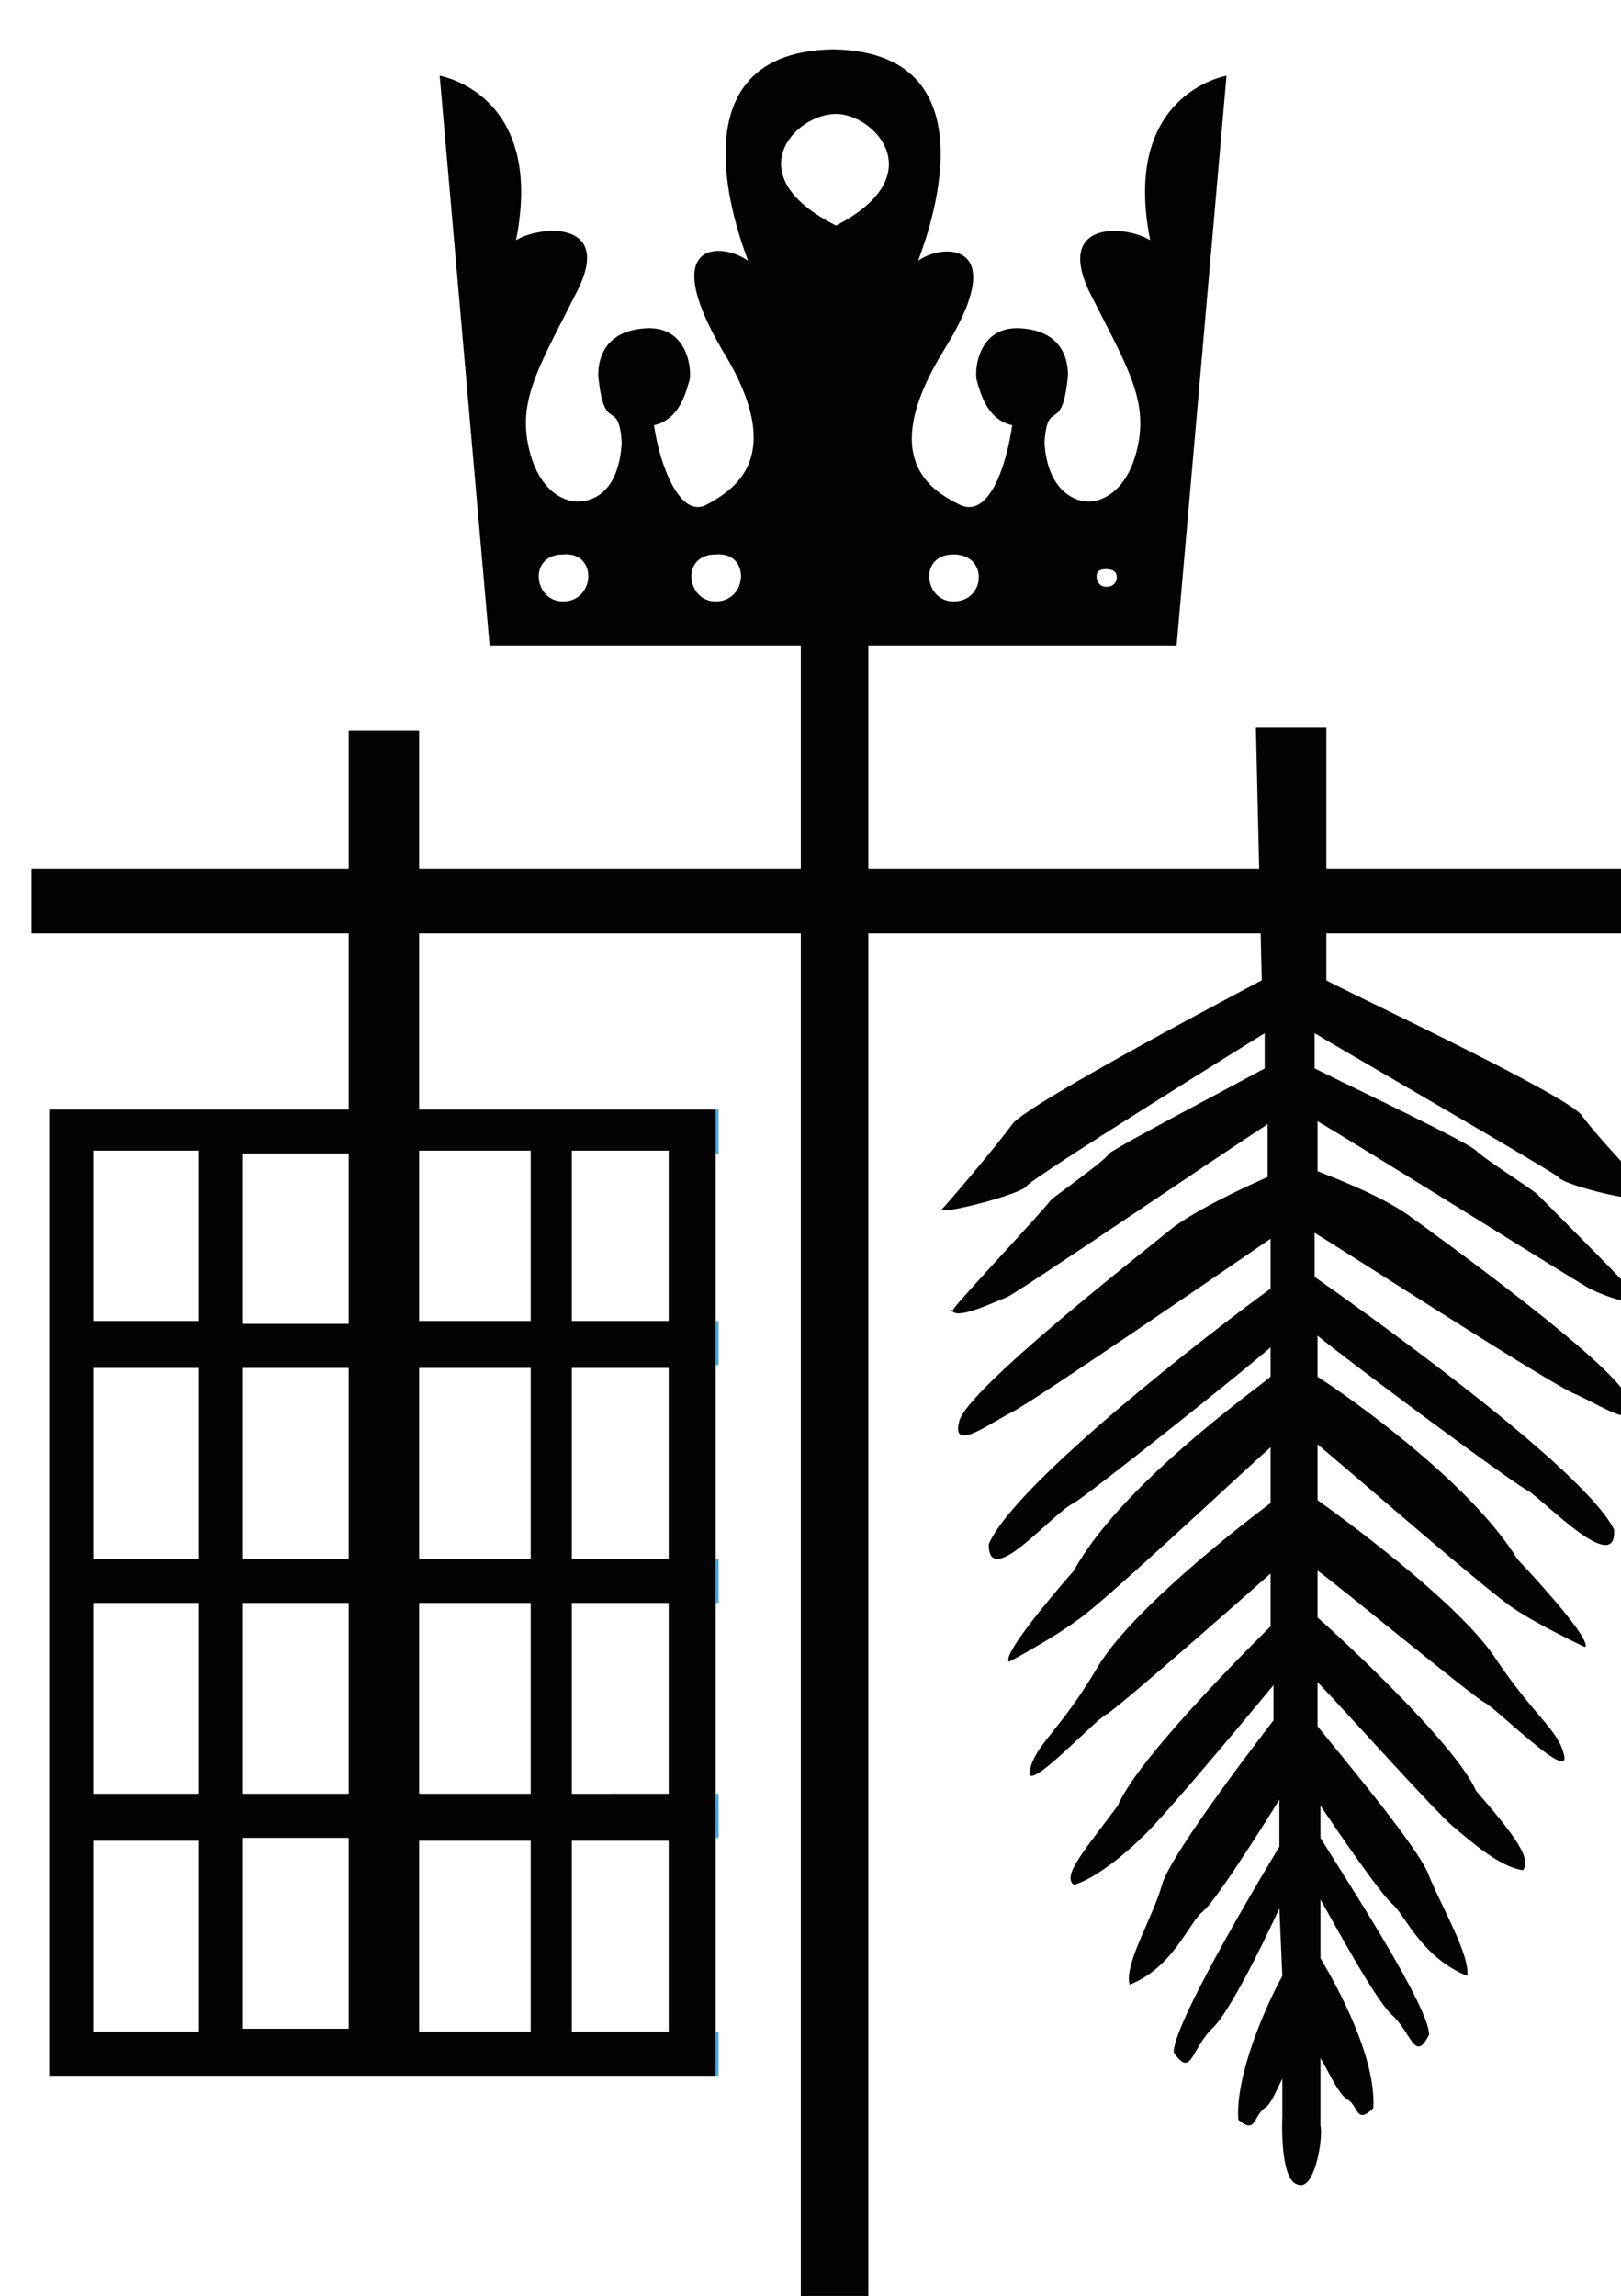 <?xml version="1.0" encoding="UTF-8" standalone="no"?>
<svg
   xmlns:dc="http://purl.org/dc/elements/1.1/"
   xmlns:cc="http://creativecommons.org/ns#"
   xmlns:rdf="http://www.w3.org/1999/02/22-rdf-syntax-ns#"
   xmlns:svg="http://www.w3.org/2000/svg"
   xmlns="http://www.w3.org/2000/svg"
   id="svg8"
   version="1.1"
   viewBox="0 0 14.631 20.717"
   height="20.717mm"
   width="14.631mm">
  <defs
     id="defs2" />
  <g
     transform="translate(-34.456,-206.034)"
     id="layer1">
    <g
       id="layer1-7"
       transform="translate(-100.181,-6.954)">
      <g
         id="g1200"
         transform="matrix(0.265,0,0,0.265,-46.232,-68.951)">
        <g
           id="Ebene_2">
          <g
             id="g1062">
            <g
               id="Ebene_1_2_">
              <path
                 style="fill:none"
                 d="m 708.1,1072.7 v 0"
                 id="line1032" />
              <path
                 style="fill:none"
                 d="m 713.8,1072.7 v 0"
                 id="line1034" />
              <path
                 id="path1036"
                 d="m 701.7,1084.4 c -1,0 -1.2,-1.6 0,-1.6 1.2,-0.1 1.1,1.6 0,1.6 z"
                 class="st9"
                 style="fill:none" />
              <path
                 id="path1038"
                 d="m 720.2,1084.4 c -1,0 -1.2,-1.6 0,-1.6 1.2,0 1.1,1.6 0,1.6 z"
                 class="st10"
                 style="fill:none;stroke:#020203;stroke-miterlimit:10" />
              <path
                 id="path1040"
                 d="m 711,1071.6 c -3.4,-1.7 -1.4,-3.8 0,-3.8 1.3,0 3.3,2.1 0,3.8 z"
                 class="st9"
                 style="fill:none" />
              <path
                 id="path1042"
                 d="m 721.7,1072.1 c -0.8,-0.5 -3.2,-0.7 -2.1,1.7 1.2,2.4 2,3.6 1.7,5.2 -0.3,1.6 -1.2,2 -1.7,2 -0.5,0 -1.4,-0.4 -1.5,-2 0.1,-1.6 0.6,-0.2 0.8,-2.3 0,-0.4 -0.1,-1.5 -1.6,-1.6 -1.5,-0.1 -1.6,1.5 -1.5,1.8 0.1,0.3 0.3,1.3 1.2,1.5 -0.2,1.4 -0.8,3.2 -1.8,2.7 -1,-0.5 -2.8,-1.6 -0.5,-5.3 2.3,-3.7 -0.1,-3.6 -0.9,-3 0,-0.1 3,-7.1 -2.9,-7.2 -5.9,0.1 -2.9,7.1 -2.9,7.2 -0.8,-0.6 -3.1,-0.8 -0.9,3 2.3,3.7 0.4,4.8 -0.5,5.3 -0.9,0.5 -1.6,-1.3 -1.8,-2.7 0.9,-0.2 1.1,-1.2 1.2,-1.5 0.1,-0.3 0,-1.9 -1.5,-1.8 -1.5,0.1 -1.6,1.2 -1.6,1.6 0.2,2.1 0.7,0.7 0.8,2.3 -0.1,1.7 -1,2 -1.5,2 -0.5,0 -1.4,-0.4 -1.7,-2 -0.3,-1.6 0.5,-2.8 1.7,-5.2 1.2,-2.4 -1.3,-2.2 -2.1,-1.7 1,-5 -2.6,-5.6 -2.6,-5.6 l 1.7,19.4 h 23.4 l 1.7,-19.4 c 0,0 -3.6,0.6 -2.6,5.6 z m -20,12.3 c -1,0 -1.2,-1.6 0,-1.6 1.2,-0.1 1.1,1.6 0,1.6 z m 5.2,0 c -1,0 -1.2,-1.6 0,-1.6 1.2,-0.1 1.1,1.6 0,1.6 z m 4.1,-12.8 c -3.4,-1.7 -1.4,-3.8 0,-3.8 1.3,0 3.3,2.1 0,3.8 z m 4,12.8 c -1,0 -1.2,-1.6 0,-1.6 1.2,0 1.1,1.6 0,1.6 z m 5.2,0 c -1,0 -1.2,-1.6 0,-1.6 1.2,0 1.1,1.6 0,1.6 z"
                 class="st11"
                 style="fill:#020203" />
              <path
                 id="path1044"
                 d="m 735.6,1104 c -0.2,-0.2 -8,-4.7 -8.3,-4.9 0,0.4 0,0.8 0,1.2 1.2,0.6 5.2,2.5 5.5,2.8 0.3,0.3 1.9,1.3 2.1,1.5 0.2,0.2 3.4,3.4 3.4,3.5 0,0.1 0.2,-0.1 0,0.1 -0.3,0.2 -1.5,-0.3 -1.8,-0.5 -0.2,-0.1 -7.4,-4.6 -9.1,-5.6 0,0.5 0,1.1 0,1.7 0.5,0.2 2.1,0.8 3.1,1.5 1.1,0.8 7.2,5.2 7.5,6.3 0.4,1.1 -0.9,0.2 -1.8,-0.2 -0.8,-0.3 -7.9,-4.9 -8.9,-5.5 0,0.5 0,1 0,1.5 1,0.7 9.1,6.4 10.2,8.6 0.1,1.6 -2.3,-0.9 -2.9,-1.3 -0.6,-0.3 -6.5,-4.7 -7.2,-5.3 0,0.5 0,0.9 0,1.4 1.1,0.7 5.2,3.6 6.8,6.2 2.8,3 2.3,3 2.3,3 0,0 -1.5,-0.7 -2.4,-1.3 -0.8,-0.5 -5.5,-4.6 -6.7,-5.6 0,0.6 0,1.2 0,1.9 0.7,0.5 4.7,3.4 6,5.3 1.4,2.1 2.2,2.5 2.4,3.4 0.2,0.9 -2.3,-1.6 -2.7,-1.8 -0.4,-0.2 -5,-4 -5.7,-4.5 0,0.5 0,1.1 0,1.6 0.7,0.6 4.7,4.3 5.4,5.9 1.3,1.5 1.9,2.3 1.6,2.7 -0.8,-0.1 -1.8,-1 -2.4,-1.5 -0.6,-0.5 -4,-4.3 -4.6,-4.9 0,0.5 0,1 0,1.5 0.8,1 3.5,4.2 3.8,5.1 0.4,1 1.4,2.7 1.3,3.4 -1.5,-0.6 -2.1,-2 -2.5,-2.4 -0.4,-0.3 -1.9,-2.5 -2.5,-3.4 v 1.1 c 0.6,1 3.7,5.7 3.7,6.7 -0.5,1 -0.6,-0.1 -1.3,-0.7 -0.6,-0.6 -2,-3.2 -2.4,-3.9 0,0.7 0,1.4 0,2 0.6,1 1.9,3.4 1.8,5.1 -0.6,0.6 -0.5,-0.1 -0.9,-0.3 -0.3,-0.2 -0.6,-0.9 -0.9,-1.4 0,1.4 0,2.3 0,2.3 0.1,0.4 -0.2,2.3 -0.8,2 -0.6,-0.2 -0.5,-2.3 -0.5,-2.3 v -1.3 c -0.2,0.4 -0.4,0.9 -0.6,1 -0.4,0.3 -0.3,0.9 -0.9,0.4 -0.1,-1.5 0.9,-3.8 1.5,-4.9 l -0.1,-2.3 c 0,0 -1.6,3.5 -2.3,4.1 -0.7,0.7 -0.7,1.7 -1.3,0.8 0,-1.1 3.6,-7 3.6,-7 v -1.6 c 0,0 -2.1,3.4 -2.6,3.8 -0.5,0.4 -1,1.9 -2.5,2.5 -0.2,-0.7 0.8,-2.3 1.1,-3.4 0.3,-1.1 3.8,-5.6 3.8,-5.6 v -1.2 c 0,0 -3.8,4.6 -4.5,5.2 -0.6,0.6 -1.6,1.4 -2.3,1.6 -0.4,-0.3 0.3,-1.1 1.5,-2.7 0.7,-1.7 5.2,-6.1 5.2,-6.1 v -1.8 c 0,0 -5.2,4.6 -5.6,4.8 -0.4,0.2 -2.8,2.8 -2.6,1.9 0.2,-0.9 1,-1.3 2.3,-3.5 1.3,-2.2 5.9,-5.6 5.9,-5.6 v -1.9 c -0.8,0.7 -5.8,5.4 -6.6,5.9 -0.8,0.6 -2.3,1.4 -2.3,1.4 0,0 -0.5,0 2.2,-3.1 1.6,-2.9 6.1,-6.1 6.7,-6.6 v -1 c -1.4,1.2 -6.2,5 -6.7,5.3 -0.7,0.3 -2.9,3 -2.9,1.4 0.9,-2.1 7.8,-7.4 9.6,-8.7 v -1.7 c 0,0 -8,5.5 -8.8,5.9 -0.8,0.4 -2.1,1.4 -1.8,0.3 0.3,-1.1 6.2,-5.7 7.3,-6.6 1.1,-0.8 3.2,-1.7 3.2,-1.7 v -1.8 c -1.7,1.1 -8.6,5.8 -8.9,5.9 -0.3,0.1 -1.5,0.7 -1.8,0.5 -0.3,-0.2 0,0 0,-0.1 0,-0.1 3.1,-3.4 3.3,-3.7 0.2,-0.2 1.8,-1.3 2,-1.6 0.2,-0.2 4.2,-2.3 5.3,-2.9 v -1.2 c 0,0 -7.9,4.9 -8.1,5.2 -0.2,0.3 -3,1 -2.9,0.8 0.2,-0.2 1.9,-2.2 2.4,-2.9 0.5,-0.7 8.5,-4.9 8.5,-4.9 l -0.2,-8.6 h 2.4 c 0,0 0,3.5 0,8.6 0.5,0.3 8.2,3.9 8.7,4.6 0.5,0.7 2.3,2.6 2.5,2.8 -0.2,0.3 -3.1,-0.4 -3.3,-0.7 z"
                 class="st12"
                 style="fill:#030304" />
            </g>
            <g
               id="Ebene_2_2_">
              <path
                 style="fill:#020203"
                 d="m 712.1,1095.7 v 48.2 h -2.3 v -48.2 h -26.2 v -2.2 h 26.2 v -7.7 h 2.3 v 7.7 h 26.2 v 2.2 z"
                 id="polygon1047" />
              <path
                 style="fill:#45a9e0"
                 d="m 706.9,1101.7 h 0.1 v 1.5 h -0.1 z"
                 id="rect1049" />
              <path
                 id="path1051"
                 d="m 696.8,1101.7 v -12.9 h -2.4 v 12.9 h -10.2 v 32.9 h 22.7 v -32.9 z m -7.5,31.4 h -3.6 v -6.5 h 3.6 z m 0,-8.1 h -3.6 v -6.5 h 3.6 z m 0,-8 h -3.6 v -6.5 h 3.6 z m 0,-8.1 h -3.6 v -5.8 h 3.6 z m 1.5,-5.7 h 3.6 v 5.8 h -3.6 z m 0,7.3 h 3.6 v 6.5 h -3.6 z m 0,8 h 3.6 v 6.5 h -3.6 z m 0,8 h 3.6 v 6.5 h -3.6 z m 9.8,6.6 h -3.8 v -6.5 h 3.8 z m 0,-8.1 h -3.8 v -6.5 h 3.8 z m 0,-8 h -3.8 v -6.5 h 3.8 z m 0,-8.1 h -3.8 v -5.8 h 3.8 z m 4.7,24.2 H 702 v -6.5 h 3.3 z m 0,-8.1 H 702 v -6.5 h 3.3 z m 0,-8 H 702 v -6.5 h 3.3 z m 0,-8.1 H 702 v -5.8 h 3.3 z"
                 class="st12"
                 style="fill:#030304" />
              <path
                 style="fill:#45a9e0"
                 d="m 706.9,1125 h 0.1 v 1.5 h -0.1 z"
                 id="rect1053" />
              <path
                 style="fill:#45a9e0"
                 d="m 706.9,1117 h 0.1 v 1.5 h -0.1 z"
                 id="rect1055" />
              <path
                 style="fill:#45a9e0"
                 d="m 706.9,1108.9 h 0.1 v 1.5 h -0.1 z"
                 id="rect1057" />
              <path
                 style="fill:#45a9e0"
                 d="m 706.9,1133.1 h 0.1 v 1.5 h -0.1 z"
                 id="rect1059" />
            </g>
          </g>
        </g>
      </g>
    </g>
  </g>
  <style
     id="style815"
     type="text/css">
	.st0{display:none;}
	.st1{fill:#010202;stroke:#010202;stroke-width:8;stroke-miterlimit:10;}
	.st2{fill:#010202;stroke:#010202;stroke-width:3;stroke-miterlimit:10;}
	.st3{fill:none;stroke:#010202;stroke-width:5;stroke-miterlimit:10;}
	.st4{fill:none;stroke:#010202;stroke-width:3;stroke-miterlimit:10;}
	.st5{fill:#A64895;stroke:#010202;stroke-width:8;stroke-miterlimit:10;}
	.st6{fill:none;stroke:#010202;stroke-width:8;stroke-miterlimit:10;}
	.st7{fill:#010202;stroke:#010202;stroke-width:5;stroke-miterlimit:10;}
	.st8{fill:none;stroke:#010202;stroke-width:16;stroke-miterlimit:10;}
	.st9{fill:none;}
	.st10{fill:none;stroke:#020203;stroke-miterlimit:10;}
	.st11{fill:#020203;}
	.st12{fill:#030304;}
	.st13{fill:#45A9E0;}
</style>
</svg>
